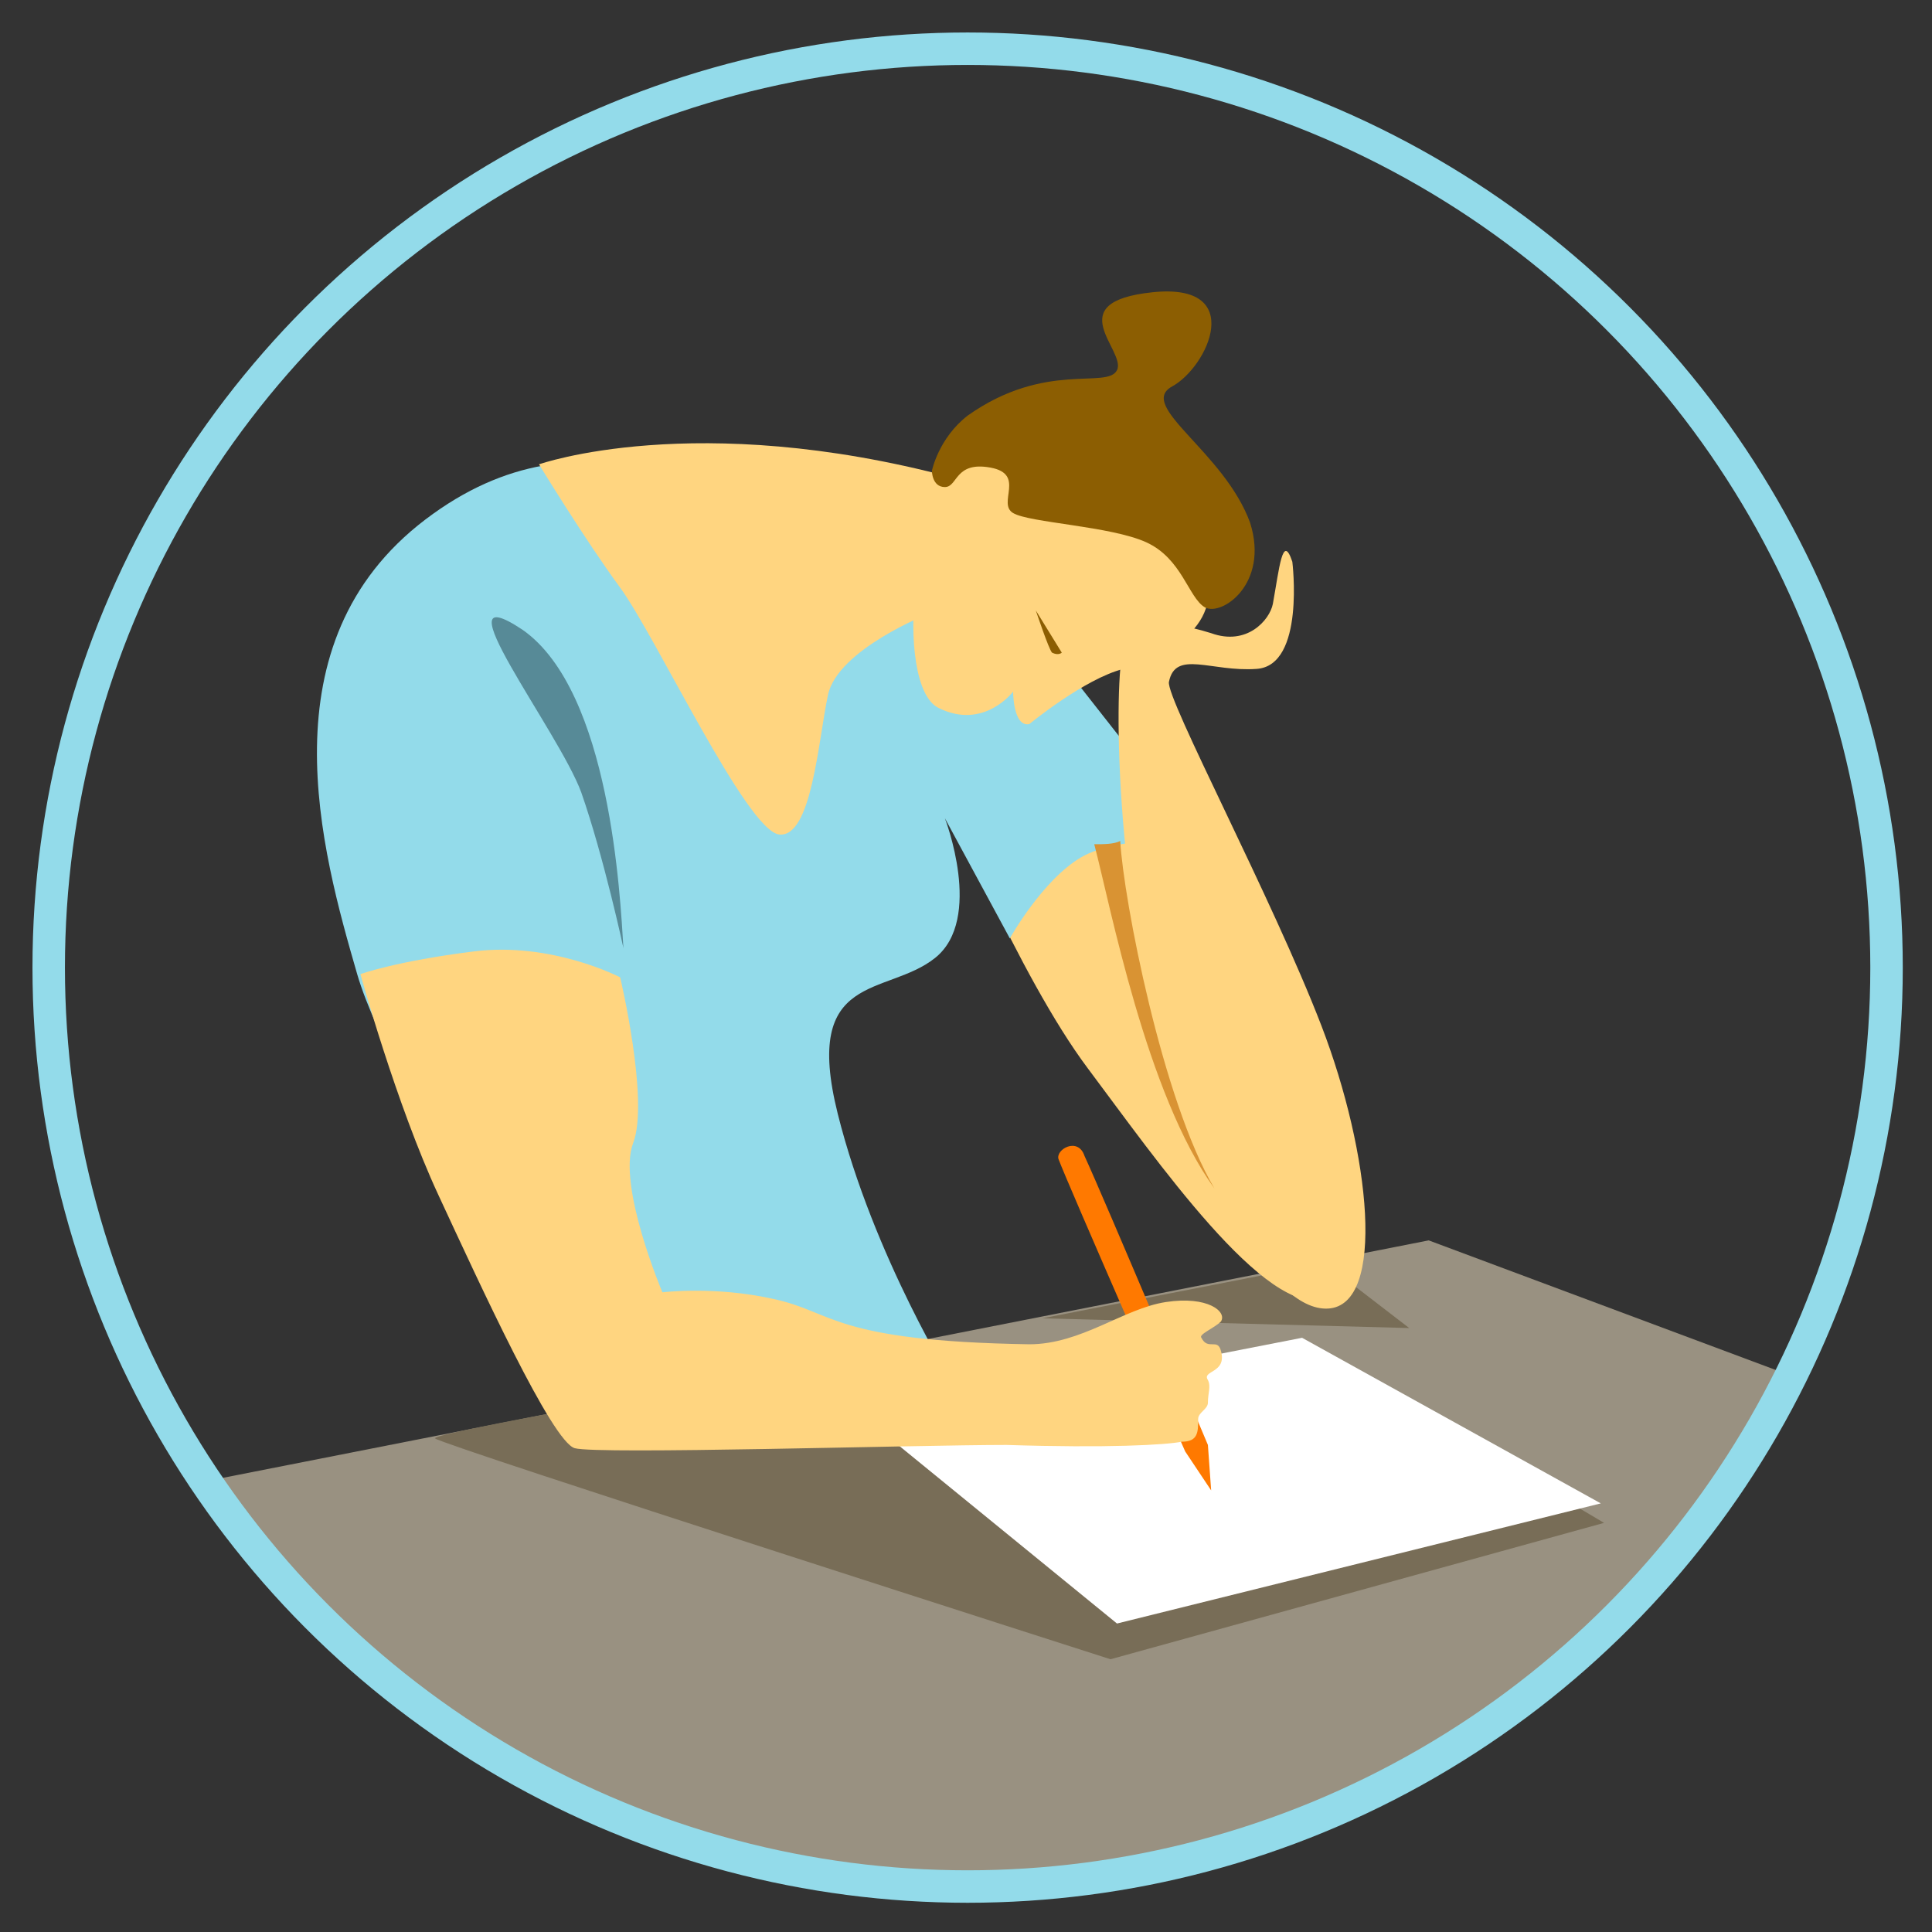 <?xml version="1.0" encoding="utf-8"?>
<!-- Generator: Adobe Illustrator 19.0.0, SVG Export Plug-In . SVG Version: 6.00 Build 0)  -->
<svg version="1.1" id="Layer_1" xmlns="http://www.w3.org/2000/svg" xmlns:xlink="http://www.w3.org/1999/xlink" x="0px" y="0px"
	 viewBox="0 0 59.5 59.5" style="enable-background:new 0 0 59.5 59.5;" xml:space="preserve">
<rect x="0" y="0" width="59.5" height="59.5" fill="#333333" stroke="none"/>
<style type="text/css">
	.st0{fill:none;}
	.st1{clip-path:url(#SVGID_2_);}
	.st2{fill:#999181;}
	.st3{fill:#786D57;}
	.st4{fill:#FFD580;}
	.st5{fill:#93DBEA;}
	.st6{fill:#FFFFFF;}
	.st7{fill:#8C5E02;}
	.st8{fill:#578A97;}
	.st9{fill:#D99333;}
	.st10{fill:#FF7900;}
	.st11{fill:none;stroke:#93DBEA;stroke-miterlimit:10;}
</style>
<g id="XMLID_236_">
	<g>
		<circle id="XMLID_232_" class="st0" cx="29.8" cy="29.8" r="28.3"/>
	</g>
	<g>
		<defs>
			<circle id="SVGID_1_" cx="29.8" cy="29.8" r="28.3"/>
		</defs>
		<clipPath id="SVGID_2_">
			<use xlink:href="#SVGID_1_"  style="overflow:visible;"/>
		</clipPath>
		<g id="XMLID_234_" class="st1">
			<polygon id="XMLID_272_" class="st2" points="4.9,45.9 44,38.2 59.8,44.1 48.5,55.9 28.3,61.5 8.6,55.2 			"/>
			<polygon id="XMLID_564_" class="st3" points="40.8,38.9 32.1,40.6 43.4,40.9 			"/>
			<path id="XMLID_513_" class="st3" d="M41.3,42.1l-14.6-0.3c0,0-13.5,2.3-13.3,2.5s20.8,6.8,20.8,6.8l15.2-4.2L41.3,42.1z"/>
			<path id="XMLID_512_" class="st4" d="M39.4,30.1c2.1,4.1,3.2,9.3,1.4,9.9s-5.2-4.3-7.3-7.1s-4.5-8.5-4.8-9.4
				c-0.3-1,0.2-4.1,1.6-4.1C32.1,19.3,37.3,26,39.4,30.1z"/>
			<path id="XMLID_278_" class="st5" d="M32.6,20.3l4.4,5.6c0,0-2.5-0.2-3.7,0.5s-2.2,2.5-2.2,2.5l-2-3.7c0,0,1.2,3.1-0.3,4.3
				s-4.1,0.4-3,4.8s3.6,8.4,3.6,8.4L18.8,44c0,0-6.7-10.2-7.8-14s-2.9-10.2,2.1-14s9.3-0.4,12.8,0C28.5,16.3,32.6,20.3,32.6,20.3z"
				/>
			<path id="XMLID_277_" class="st4" d="M37,17.4c0.9,1.8-1.2,2.9-2.4,3.2s-2.9,1.7-2.9,1.7c-0.5,0.1-0.5-1-0.5-1s-0.9,1.2-2.3,0.5
				s-0.8-7,1-7.5C34.7,12.9,37,17.4,37,17.4z"/>
			<path id="XMLID_276_" class="st4" d="M28.6,18.9c0,0-2.8,1.1-3.1,2.5c-0.3,1.4-0.5,4.4-1.5,4.3s-3.8-6.1-4.9-7.6
				s-2.5-3.8-2.5-3.8s4.8-1.7,12.7,0.4C34,15.9,28.6,18.9,28.6,18.9z"/>
			<polygon id="XMLID_274_" class="st6" points="49.3,46.3 34.4,50 26.8,43.8 40.1,41.2 			"/>
			<path id="XMLID_238_" class="st7" d="M32.7,20.1c0,0-0.1,0.1-0.3,0c-0.1-0.1-0.5-1.3-0.5-1.3L32.7,20.1z"/>
			<path id="XMLID_270_" class="st7" d="M28.7,14.5c0,0,0,0.5,0.4,0.5s0.3-0.8,1.4-0.6s0.2,1.1,0.7,1.4c0.5,0.3,3,0.4,4.1,0.9
				s1.3,1.7,1.8,2s2-0.7,1.4-2.6c-0.8-2.2-3.5-3.6-2.4-4.2s2.3-3.2-0.6-2.9s-0.8,1.8-1.1,2.4s-2.2-0.3-4.6,1.4
				C28.9,13.5,28.7,14.5,28.7,14.5z"/>
			<path id="XMLID_271_" class="st8" d="M19.2,29.2c-0.1-1.6-0.4-7.9-3.1-9.8c-2.7-1.8,1.1,3.1,1.8,5C18.6,26.4,19.2,29.2,19.2,29.2
				z"/>
			<path id="XMLID_267_" class="st4" d="M39.8,17.3c0,0,0.4,3.2-1.1,3.3C37.3,20.7,36.2,20,36,21c-0.1,0.5,3.2,6.7,4.7,10.6
				s2,8.6,0.2,8.7S37,36.1,36,33c-1.7-5.3-1.7-12.2-1.4-13s1.1-1,2.7-0.5c1.1,0.4,1.8-0.4,1.9-0.9C39.4,17.5,39.5,16.4,39.8,17.3z"
				/>
			<path id="XMLID_268_" class="st9" d="M34.5,25.9c0.1,1.8,1.3,8,2.9,10.7c-2.1-2.9-3.2-8.7-3.7-10.6C34,26,34.3,26,34.5,25.9z"/>
			<g id="XMLID_566_">
				<path id="XMLID_584_" class="st10" d="M37.2,44.5l0.1,1.4l-0.8-1.2c0,0-3.6-8.2-3.9-9c-0.1-0.3,0.6-0.7,0.8-0.1
					C34,36.9,37.2,44.5,37.2,44.5z"/>
			</g>
			<path id="XMLID_269_" class="st4" d="M19.1,30.1c0,0-2.1-1.1-4.5-0.8S11.1,30,11.1,30s1.1,4,2.4,6.8s3.5,7.6,4.2,7.8
				s10.5-0.1,13.3-0.1c3.1,0.1,4.9,0,5.4-0.1c0.5,0,0.5-0.3,0.5-0.7c0-0.2,0.3-0.3,0.3-0.5c0-0.3,0.1-0.5,0-0.7
				c-0.2-0.3,0.6-0.2,0.4-0.9c-0.1-0.4-0.4,0-0.6-0.4c-0.1-0.1,0.4-0.3,0.6-0.5c0.2-0.3-0.4-0.8-1.7-0.6s-2.6,1.3-4.2,1.3
				c-6.1-0.1-6-1-7.9-1.4c-1.8-0.4-3.4-0.2-3.4-0.2s-1.4-3.3-0.9-4.6S19.1,30.1,19.1,30.1z"/>
		</g>
	</g>
</g>
<circle id="XMLID_273_" class="st11" cx="29.8" cy="29.8" r="28.3"/>
</svg>
